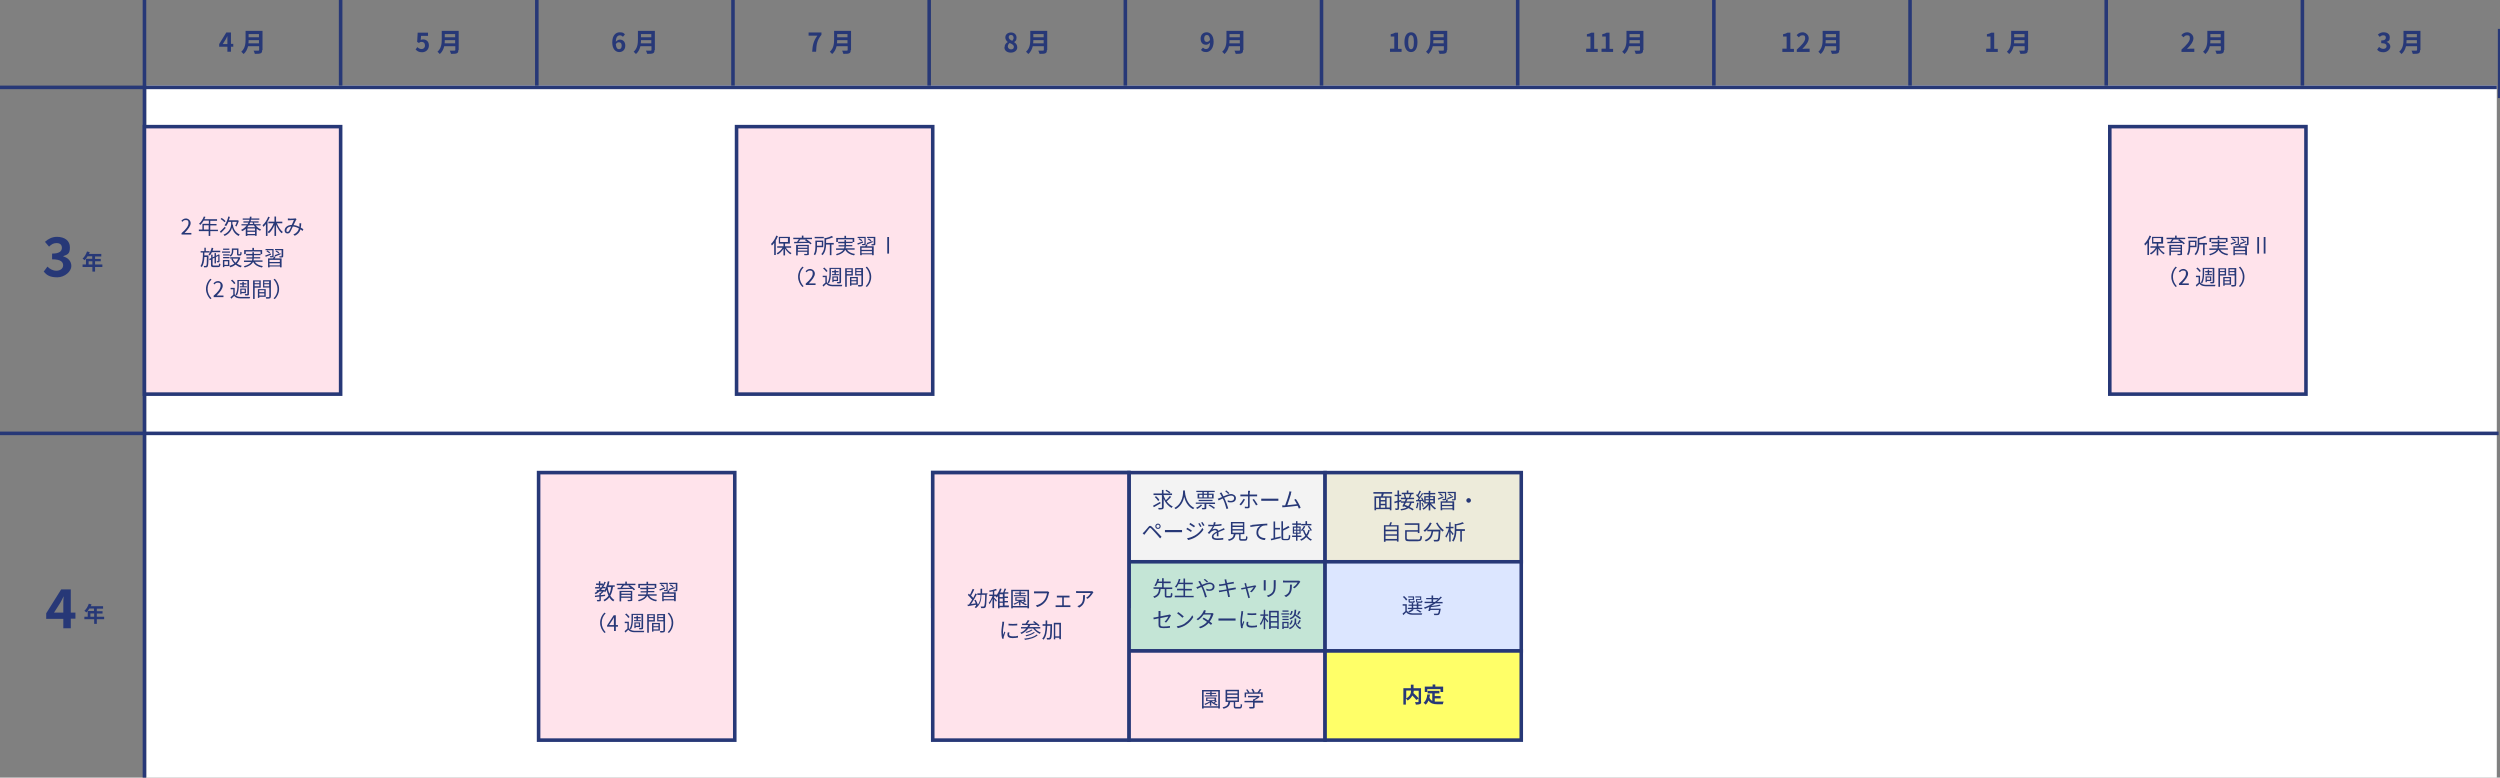 <svg data-name="レイヤー_1" xmlns="http://www.w3.org/2000/svg" viewBox="0 0 1401.8 436"><rect x="0" y="0" width="1401.8" height="436" fill="#808080" stroke="none"/><path fill="#fff" d="M82 48h1318v388H82z"/><path fill="#273877" d="M0 48h1400v2H0z"/><path fill="#273877" d="M80 0h2v436h-2zm110 0h2v48h-2zm1210.6 16.2h1.2V55h-1.2zM24.5 152.3l2.1-2.8c1.3 1.3 3 2.3 5 2.3s3.8-1.1 3.8-3-1.3-3.4-6.2-3.4v-3.2c4.1 0 5.5-1.4 5.5-3.2s-1.1-2.7-3-2.7-2.9.8-4.2 2l-2.3-2.7c1.9-1.7 4.1-2.8 6.7-2.8 4.3 0 7.3 2.1 7.3 5.9s-1.4 4-3.7 4.9v.2c2.5.7 4.5 2.5 4.5 5.4s-3.6 6.3-7.9 6.3-5.9-1.3-7.5-3.1zm32.9-2.6h-4.1v2.6h-1.5v-2.6h-5.5v-1.4h1.9v-3.2h3.5v-1.4h-2.6c-.5.9-1.1 1.6-1.6 2.2-.3-.2-.9-.7-1.2-.9 1.1-.9 2-2.5 2.5-4l1.5.4c-.1.3-.2.7-.4 1h6.9v1.4h-3.5v1.4h3.2v1.3h-3.2v1.8h4.1v1.4zm-5.6-1.4v-1.8h-2.1v1.8h2.1zM35.5 347h-9.6v-3.1l8.4-13.4h5.4v13h2.6v3.4h-2.6v5.4h-4.2v-5.4zm0-3.4v-4.4c0-1.3 0-3.4.2-4.7h-.1c-.5 1.2-1.2 2.3-1.8 3.5l-3.5 5.5h5.2zm22.9 3.6h-4.1v2.6h-1.5v-2.6h-5.5v-1.4h1.9v-3.2h3.5v-1.4h-2.6c-.5.9-1.1 1.6-1.6 2.2-.3-.2-.9-.7-1.2-.9 1.1-.9 2-2.5 2.5-4l1.5.4c-.1.3-.2.7-.4 1h6.9v1.4h-3.5v1.4h3.2v1.3h-3.2v1.8h4.1v1.4zm-5.6-1.4V344h-2.1v1.8h2.1zm74.7-319.6h-4.6v-1.5l4-6.5h2.6v6.4h1.3v1.6h-1.3V29h-2v-2.8zm0-1.6v-4.4l-.9 1.8-1.7 2.7h2.5zm19.5 3.5c0 1-.2 1.5-.9 1.8-.7.3-1.7.3-3.2.3-.1-.5-.5-1.3-.7-1.8h2.6c.4 0 .5-.1.5-.4v-2.1h-6.2c-.4 1.6-1.1 3.2-2.5 4.4-.3-.4-1-1-1.3-1.3 2.2-1.9 2.4-4.7 2.4-6.9v-4.8h9.5V28zm-1.8-3.8v-1.8h-5.8c0 .6 0 1.2-.1 1.8h5.9zm-5.8-5.2v1.8h5.8v-1.8h-5.8zm93.6 8.7l1-1.4c.6.6 1.4 1.1 2.4 1.1s1.9-.7 1.9-2-.7-2-1.8-2-1 .2-1.6.6l-1-.6.3-5.2h5.8v1.8h-3.9l-.2 2.3c.4-.2.8-.3 1.3-.3 1.8 0 3.3 1.1 3.3 3.4s-1.8 3.8-3.8 3.8-2.8-.7-3.6-1.5zm24 .3c0 1-.2 1.5-.9 1.8-.7.3-1.7.3-3.2.3-.1-.5-.5-1.3-.7-1.8h2.6c.4 0 .5-.1.5-.4v-2.1h-6.2c-.4 1.6-1.1 3.2-2.5 4.4-.3-.4-1-1-1.3-1.3 2.2-1.9 2.4-4.7 2.4-6.9v-4.8h9.5V28zm-1.8-3.8v-1.8h-5.8c0 .6 0 1.2-.1 1.8h5.9zm-5.8-5.2v1.8h5.8v-1.8h-5.8zm93.9 4.7c0-4 2-5.7 4.2-5.7s2.3.6 2.9 1.2l-1.1 1.3c-.4-.4-1-.8-1.7-.8-1.2 0-2.3.9-2.3 3.6.6-.7 1.5-1.2 2.2-1.2 1.8 0 3.1 1.1 3.1 3.4s-1.5 3.6-3.4 3.6-3.9-1.6-3.9-5.4zm2 1.1c.2 2 .9 2.7 1.8 2.7s1.5-.7 1.5-2-.6-1.9-1.5-1.9-1.3.3-1.8 1.1zm21.7 3.2c0 1-.2 1.5-.9 1.8-.7.3-1.7.3-3.2.3-.1-.5-.5-1.3-.7-1.8h2.6c.4 0 .5-.1.5-.4v-2.1h-6.2c-.4 1.6-1.1 3.2-2.5 4.4-.3-.4-1-1-1.3-1.3 2.2-1.9 2.4-4.7 2.4-6.9v-4.8h9.5V28zm-1.8-3.8v-1.8h-5.8c0 .6 0 1.2-.1 1.8h5.9zm-5.8-5.2v1.8h5.8v-1.8h-5.8zm98.8.9h-4.8v-1.8h7.2v1.3c-2.5 3.1-2.8 5.3-3 9.5h-2.2c.2-3.7.8-6.1 2.9-9zm18.8 8.1c0 1-.2 1.5-.9 1.8-.7.3-1.7.3-3.2.3-.1-.5-.5-1.3-.7-1.8h2.6c.4 0 .5-.1.5-.4v-2.1h-6.2c-.4 1.6-1.1 3.2-2.5 4.4-.3-.4-1-1-1.3-1.3 2.2-1.9 2.4-4.7 2.4-6.9v-4.8h9.5V28zm-1.8-3.8v-1.8h-5.8c0 .6 0 1.2-.1 1.8h5.9zm-5.8-5.2v1.8h5.8v-1.8h-5.8zm93.9 7.3c0-1.4.8-2.3 1.8-2.8-.8-.7-1.4-1.5-1.4-2.6 0-1.7 1.4-2.8 3.2-2.8s3.1 1.2 3.1 2.9-.7 2-1.4 2.5c1 .6 1.8 1.5 1.8 3s-1.4 2.9-3.6 2.9-3.6-1.2-3.6-2.9zm5.2-.1c0-1.1-1-1.6-2.4-2.2-.6.5-1 1.2-1 2s.8 1.6 1.8 1.6 1.6-.5 1.6-1.4zm-.2-5.2c0-.9-.5-1.5-1.4-1.5s-1.3.5-1.3 1.3.8 1.5 2 2c.5-.6.8-1.2.8-1.8zm18.7 7c0 1-.2 1.5-.9 1.8-.7.3-1.7.3-3.2.3-.1-.5-.5-1.3-.7-1.8h2.6c.4 0 .5-.1.5-.4v-2.1h-6.2c-.4 1.6-1.1 3.2-2.5 4.4-.3-.4-1-1-1.3-1.3 2.2-1.9 2.4-4.7 2.4-6.9v-4.8h9.5V28zm-1.8-3.8v-1.8h-5.8c0 .6 0 1.2-.1 1.8h5.9zm-5.8-5.2v1.8h5.8v-1.8h-5.8zm94 8.9l1.1-1.3c.4.4 1 .8 1.7.8 1.2 0 2.2-.9 2.3-3.6-.6.7-1.5 1.2-2.2 1.2-1.8 0-3.1-1.1-3.1-3.4s1.5-3.6 3.4-3.6 3.9 1.6 3.9 5.3-2 5.8-4.1 5.8-2.3-.6-3-1.2zm3.3-4.5c.6 0 1.3-.3 1.8-1.2-.2-2-.9-2.7-1.8-2.7s-1.5.7-1.5 2 .6 1.9 1.5 1.9zm20.3 4.6c0 1-.2 1.5-.9 1.8-.7.3-1.7.3-3.2.3-.1-.5-.5-1.3-.7-1.8h2.6c.4 0 .5-.1.5-.4v-2.1h-6.2c-.4 1.6-1.1 3.2-2.5 4.4-.3-.4-1-1-1.3-1.3 2.2-1.9 2.4-4.7 2.4-6.9v-4.8h9.5V28zm-1.8-3.8v-1.8h-5.8c0 .6 0 1.2-.1 1.8h5.9zm-5.8-5.2v1.8h5.8v-1.8h-5.8zm90.1 8.2h2.3v-6.8h-2v-1.3c1.1-.2 1.8-.5 2.5-.9h1.6v9.1h2v1.7h-6.5v-1.7zm8-3.7c0-3.7 1.5-5.5 3.7-5.5s3.6 1.8 3.6 5.5-1.4 5.6-3.6 5.6-3.7-1.9-3.7-5.6zm5.3 0c0-3-.7-3.9-1.6-3.9s-1.6.9-1.6 3.9.7 4 1.6 4 1.6-.9 1.6-4zm18.5 4.5c0 1-.2 1.5-.9 1.8-.7.3-1.7.3-3.2.3-.1-.5-.5-1.3-.7-1.8h2.6c.4 0 .5-.1.5-.4v-2.1h-6.2c-.4 1.6-1.1 3.2-2.5 4.4-.3-.4-1-1-1.3-1.3 2.2-1.9 2.4-4.7 2.4-6.9v-4.8h9.5V28zm-1.8-3.8v-1.8h-5.8c0 .6 0 1.2-.1 1.8h5.9zm-5.8-5.2v1.8h5.8v-1.8h-5.8zm85.8 8.2h2.3v-6.8h-2v-1.3c1.1-.2 1.8-.5 2.5-.9h1.6v9.1h2v1.7h-6.5v-1.7zm8.6 0h2.3v-6.8h-2v-1.3c1.1-.2 1.8-.5 2.5-.9h1.6v9.1h2v1.7H898v-1.7zm23.2.8c0 1-.2 1.5-.9 1.8-.7.3-1.7.3-3.2.3-.1-.5-.5-1.3-.7-1.8h2.6c.4 0 .5-.1.5-.4v-2.1h-6.2c-.4 1.6-1.1 3.2-2.5 4.4-.3-.4-1-1-1.3-1.3 2.2-1.9 2.4-4.7 2.4-6.9v-4.8h9.5V28zm-1.8-3.8v-1.8h-5.8c0 .6 0 1.2-.1 1.8h5.9zm-5.8-5.2v1.8h5.8v-1.8h-5.8zm85.8 8.2h2.3v-6.8h-2v-1.3c1.1-.2 1.8-.5 2.5-.9h1.6v9.1h2v1.7h-6.5v-1.7zm8 .5c2.9-2.6 4.7-4.6 4.7-6.3s-.6-1.7-1.6-1.7-1.4.5-2 1.1l-1.2-1.2c1-1.1 2-1.6 3.4-1.6s3.4 1.3 3.4 3.3-1.6 4-3.6 6c.5 0 1.3-.1 1.8-.1h2.3v1.8h-7.2v-1.2zm23.8.3c0 1-.2 1.5-.9 1.8-.7.3-1.7.3-3.2.3-.1-.5-.5-1.3-.7-1.8h2.6c.4 0 .5-.1.5-.4v-2.1h-6.2c-.4 1.6-1.1 3.2-2.5 4.4-.3-.4-1-1-1.3-1.3 2.2-1.9 2.4-4.7 2.4-6.9v-4.8h9.5V28zm-1.8-3.8v-1.8h-5.8c0 .6 0 1.2-.1 1.8h5.9zm-5.8-5.2v1.8h5.8v-1.8h-5.8zm90.1 8.2h2.3v-6.8h-2v-1.3c1.1-.2 1.8-.5 2.5-.9h1.6v9.1h2v1.7h-6.5v-1.7zm23.2.8c0 1-.2 1.5-.9 1.8-.7.3-1.7.3-3.2.3-.1-.5-.5-1.3-.7-1.8h2.6c.4 0 .5-.1.5-.4v-2.1h-6.2c-.4 1.6-1.1 3.2-2.5 4.4-.3-.4-1-1-1.3-1.3 2.2-1.9 2.4-4.7 2.4-6.9v-4.8h9.5V28zm-1.8-3.8v-1.8h-5.8c0 .6 0 1.2-.1 1.8h5.9zm-5.8-5.2v1.8h5.8v-1.8h-5.8zm93.8 8.7c2.9-2.6 4.7-4.6 4.7-6.3s-.6-1.7-1.6-1.7-1.4.5-2 1.1l-1.2-1.2c1-1.1 2-1.6 3.4-1.6s3.4 1.3 3.4 3.3-1.6 4-3.6 6c.5 0 1.3-.1 1.8-.1h2.3v1.8h-7.2v-1.2zm23.8.3c0 1-.2 1.5-.9 1.8-.7.3-1.7.3-3.2.3-.1-.5-.5-1.3-.7-1.8h2.6c.4 0 .5-.1.5-.4v-2.1h-6.2c-.4 1.6-1.1 3.2-2.5 4.4-.3-.4-1-1-1.3-1.3 2.2-1.9 2.4-4.7 2.4-6.9v-4.8h9.5V28zm-1.8-3.8v-1.8h-5.8c0 .6 0 1.2-.1 1.8h5.9zm-5.8-5.2v1.8h5.8v-1.8h-5.8zm93.6 8.6l1-1.4c.6.6 1.4 1.1 2.4 1.1s1.8-.5 1.8-1.5-.6-1.7-3-1.7v-1.5c2 0 2.6-.7 2.6-1.6s-.5-1.3-1.4-1.3-1.4.3-2 .9l-1.1-1.3c.9-.8 2-1.3 3.2-1.3 2.1 0 3.5 1 3.5 2.9s-.7 2-1.8 2.5c1.2.4 2.1 1.3 2.1 2.7s-1.7 3.1-3.8 3.1-2.9-.6-3.6-1.5zm24 .4c0 1-.2 1.5-.9 1.8-.7.3-1.7.3-3.2.3-.1-.5-.5-1.3-.7-1.8h2.6c.4 0 .5-.1.5-.4v-2.1h-6.2c-.4 1.6-1.1 3.2-2.5 4.4-.3-.4-1-1-1.3-1.3 2.2-1.9 2.4-4.7 2.4-6.9v-4.8h9.5V28zm-1.8-3.8v-1.8h-5.8c0 .6 0 1.2-.1 1.8h5.9zm-5.8-5.2v1.8h5.8v-1.8h-5.8z"/><path fill="#273877" d="M0 242h1401v2H0z"/><path fill="#f3f3f3" stroke="#273877" stroke-miterlimit="10" stroke-width="2" d="M633 265h110v50H633z"/><path fill="#c4e5d6" stroke="#273877" stroke-miterlimit="10" stroke-width="2" d="M633 315h110v50H633z"/><path fill="#ffe3eb" stroke="#273877" stroke-miterlimit="10" stroke-width="2" d="M633 365h110v50H633z"/><path fill="#edebda" stroke="#273877" stroke-miterlimit="10" stroke-width="2" d="M743 265h110v50H743z"/><path fill="#dce6ff" stroke="#273877" stroke-miterlimit="10" stroke-width="2" d="M743 315h110v50H743z"/><path fill="#ffff68" stroke="#273877" stroke-miterlimit="10" stroke-width="2" d="M743 365h110v50H743z"/><path fill="#dce6ff" stroke="#273877" stroke-miterlimit="10" stroke-width="2" d="M523 265h110v75H523z"/><path fill="#ffe3eb" stroke="#273877" stroke-miterlimit="10" stroke-width="2" d="M523 265h110v150H523z"/><path d="M650.8 282.2c-1.3.8-2.7 1.6-3.8 2.2l-.5-.8c1-.5 2.6-1.4 4-2.2l.3.8zm5.9-3.6c-.7.9-1.7 1.8-2.5 2.5.9 1.3 2.1 2.3 3.4 2.9-.2.2-.5.5-.6.8-2-1-3.5-2.8-4.5-5.1v4.7c0 .6-.2.9-.6 1.1-.4.1-1.1.2-2.2.2 0-.3-.2-.7-.3-.9h1.8c.2 0 .3 0 .3-.3v-6.9h-4.7v-.9h4.7v-2h.9v2h4.8v.9h-4.8c.3 1.1.8 2 1.3 2.9.8-.7 1.7-1.6 2.2-2.4l.8.5zm-7.3 2.3c-.3-.6-1.2-1.6-1.9-2.2l.7-.5c.7.6 1.6 1.5 1.9 2.2l-.7.5zm4.7-6.2c.7.4 1.7.9 2.2 1.3l-.6.6c-.5-.4-1.4-1-2.2-1.4l.5-.6zm10.3.3v.6c.1 1.6.8 7.1 5.3 9.2-.3.2-.5.5-.7.7-3.1-1.5-4.4-4.5-5-6.9-.5 2.4-1.8 5.3-4.8 6.9-.2-.2-.4-.5-.7-.7 4.9-2.5 4.9-8.2 4.9-9.8h1zm9.7 8.2c-.7.9-1.8 1.7-2.8 2.2-.1-.2-.5-.5-.7-.6 1-.5 2.1-1.2 2.7-1.9l.8.3zm7.2-1.3v.7h-4.9v2.1c0 .5 0 .7-.5.8-.3.1-.9.1-1.8.1 0-.3-.2-.6-.3-.8h1.4c.2 0 .2 0 .2-.2v-2.1h-4.9v-.7h10.7zm-7.1-6h-3.4v-.7h10.3v.7h-3.4v.9h2.8v2.7h-9v-2.7h2.7v-.9zm-2.1 5.1v-.7h7.8v.7h-7.8zm.3-2.1h1.8v-1.4h-1.8v1.4zm4.5-3H675v.9h1.9v-.9zm-1.9 3h1.9v-1.4H675v1.4zm2.7-1.4v1.4h1.9v-1.4h-1.9zm.7 5.4c1 .5 2.2 1.3 2.9 1.9l-.7.5c-.6-.5-1.9-1.4-2.9-1.9l.6-.5zm6.9-6c.2.4.5.9.7 1.4 1.5-.6 3.1-1.3 4.3-1.3s2.7.9 2.7 2.3-.9 2.4-2.8 2.4-1.3-.2-1.8-.3v-.9c.5.2 1.1.4 1.7.4 1.3 0 1.9-.7 1.9-1.6s-.6-1.4-1.7-1.4-2.5.6-3.9 1.2c.2.3.3.7.5 1 .7 1.5 1.4 3.7 1.8 5l-1 .3c-.4-1.4-.9-3.3-1.6-4.9-.2-.3-.3-.7-.5-1-.9.4-1.8.9-2.3 1.1l-.5-1c.3 0 .8-.2 1-.3.4-.2.9-.4 1.4-.6-.3-.5-.5-1-.7-1.3-.2-.2-.4-.6-.6-.9l1-.4c0 .2.3.6.4.8zm1.6-1.4l.7-.5c.4.3 1.3 1.1 1.8 1.5l-.7.5c-.5-.5-1.2-1.2-1.8-1.6zm8.9 7.9l-.8-.6c.8-.7 1.8-2.2 2.3-3.1l.8.4c-.5 1-1.6 2.6-2.3 3.3zm4.9-7.3v1.2h4.2v1h-4.2v5.8c0 .6-.3.9-1 .9H698v-.9c.4 0 1 .1 1.3.1s.5-.1.5-.5v-5.4h-4.3v-1h4.3v-2.1h1.1v.9zm4.5 6.8l-.9.5c-.5-.9-1.4-2.4-2-3.2l.8-.4c.6.8 1.6 2.3 2.1 3.1zm3.7-3.3h7.9v1.2h-9.6v-1.2h1.7zm15-2.7c-.3 1.1-1.5 4.8-2.1 6.4 1.8-.2 4.1-.4 5.4-.6-.5-.9-1-1.9-1.5-2.5l.9-.4c.9 1.2 2.2 3.6 2.7 4.9l-1 .5c-.2-.4-.4-1-.7-1.6-1.8.2-5.9.7-7.5.8-.3 0-.6 0-1 .1l-.2-1.1h1.7c.7-1.7 1.9-5.5 2.2-6.7.1-.6.2-.8.2-1.2l1.2.2c-.1.3-.3.6-.4 1.1zm-82.4 21.4c.6-.6 1.6-1.9 2.4-2.8.6-.8 1.2-.9 2-.1l2.5 2.5c.8.9 2 2.2 2.9 3.1l-.8.9c-.9-1-1.9-2.3-2.7-3.1-.7-.8-1.8-2-2.3-2.5-.5-.5-.7-.4-1.1 0-.6.7-1.6 2-2.1 2.7-.2.3-.5.7-.7.9l-.9-.9c.3-.3.5-.5.9-.8zm7.8-4.7c.8 0 1.5.7 1.5 1.5s-.6 1.5-1.5 1.5-1.5-.6-1.5-1.5.7-1.5 1.5-1.5zm0 2.4c.5 0 .9-.4.9-.9s-.4-.9-.9-.9-.9.4-.9.9.4.9.9.9zm5.6 1.2h7.9v1.2h-9.6v-1.2h1.7zm13.4.3l-.5.8c-.6-.4-1.9-1.3-2.6-1.6l.5-.8c.7.4 2.1 1.2 2.6 1.6zm1.4 2.9c2-1.1 3.6-2.7 4.5-4.4l.6 1c-1 1.6-2.7 3.2-4.6 4.3-1.2.7-2.9 1.3-4 1.5l-.6-1c1.3-.2 2.8-.7 4-1.4zm.4-5.5l-.6.8c-.6-.4-1.9-1.3-2.6-1.7l.5-.8c.7.4 2.1 1.3 2.6 1.7zm3.6.3l-.7.3c-.3-.6-.7-1.3-1.1-1.9l.7-.3c.3.4.8 1.3 1.1 1.9zm1.6-.6l-.7.3c-.3-.6-.7-1.3-1.1-1.9l.7-.3c.3.4.9 1.3 1.2 1.8zm5.9-.4c1.2 0 2.5-.2 3.7-.4v.9c-1.2.2-2.7.3-4 .3-.3.6-.7 1.3-1.1 1.9.5-.3 1.2-.4 1.7-.4.8 0 1.4.4 1.6 1.1.8-.4 1.5-.7 2.2-1l1-.5.4.9c-.3 0-.7.3-1.1.4-.7.3-1.5.6-2.4 1v2.3h-.9v-1.9c-1.1.6-1.9 1.2-1.9 2s.9 1.1 2.2 1.1 2.2-.1 3.3-.3v1c-.9.1-2.3.2-3.3.2-1.7 0-3.1-.4-3.1-1.8s1.4-2.3 2.8-3c-.1-.5-.6-.7-1.1-.7s-1.5.4-2.1.9c-.3.3-.7.8-1.1 1.2l-.8-.6c1.5-1.5 2.3-2.7 2.8-3.7h-2.5v-.9c.6 0 1.5.1 2 .1h.8c.2-.5.3-1.1.3-1.5h1c0 .4-.2.9-.3 1.5zm16.9 8.1c.5 0 .6-.2.6-1.7.2.2.6.3.8.4-.1 1.7-.4 2.2-1.4 2.2h-1.9c-1.1 0-1.4-.3-1.4-1.2v-2.4h-2c-.3 1.9-1.1 3.1-3.8 3.7 0-.2-.3-.6-.5-.8 2.5-.5 3.1-1.4 3.3-3h-1.6v-6.8h7.5v6.8h-2.1v2.4c0 .3 0 .4.6.4h1.8zm-7-7.6h5.8v-1.2h-5.8v1.2zm0 2h5.8v-1.2h-5.8v1.2zm0 2h5.8v-1.2h-5.8v1.2zm11-4.4c.8 0 3-.3 5.3-.5 1.3-.1 2.4-.2 3.2-.2v1c-.7 0-1.7 0-2.4.2-1.7.6-2.7 2.4-2.7 3.8 0 2.4 2.2 3.1 4.1 3.2l-.3 1c-2.2 0-4.8-1.3-4.8-3.9s1.1-3.4 2.2-4.1c-1.3.1-4.3.4-5.6.7v-1h1zm12.9 7.2c1-.2 2.1-.5 3.1-.7v.9c-1.8.5-3.8.9-5.3 1.3l-.3-.9c.5 0 1-.2 1.6-.3v-9.4h.9v3.6h2.7v.9H715v4.7zm7 .6c.6 0 .6-.4.7-2.2.2.2.6.3.8.4-.1 2-.4 2.6-1.5 2.6h-2c-1.2 0-1.5-.3-1.5-1.6v-9h.9v4.3c1.1-.5 2.2-1.2 3-1.7l.7.8c-1 .6-2.3 1.3-3.6 1.8v3.9c0 .7 0 .8.7.8h1.9zm5.5-1v2.1h-.8v-2.1h-2.2v-.8h2.2v-1h-1.8v-4.1h1.8v-.9h-2.1v-.8h2.1v-1.3h.8v1.3h2v.8h-2v.9h1.8v4.1h-1.8v1h2.2v.8h-2.2zm-1.9-4.1h1.2v-1.1h-1.2v1.1zm0 1.7h1.2v-1.1h-1.2v1.1zm3-2.8h-1.2v1.1h1.2v-1.1zm0 1.7h-1.2v1.1h1.2v-1.1zm5.8-.2c-.3 1.2-.7 2.3-1.4 3.1.7.9 1.6 1.6 2.6 2-.2.2-.5.5-.6.7-1-.5-1.8-1.2-2.5-2-.8.8-1.7 1.5-2.9 2-.1-.2-.4-.5-.6-.7 1.2-.5 2.2-1.2 2.9-2.1-.6-.9-1-1.9-1.4-3.1l.8-.2c.3.9.6 1.8 1.2 2.6.5-.8.9-1.6 1.1-2.6l.8.2zm-2.5-2.3c-.4 1-1.1 2-1.8 2.7-.2-.1-.5-.4-.7-.5.7-.6 1.3-1.5 1.7-2.4l.8.2zm3.5-.5h-5.8v-.8h2.4v-1.6h.9v1.6h2.4v.8zm-1.4.3c.6.8 1.3 1.8 1.6 2.4l-.7.4c-.3-.7-1-1.7-1.6-2.5l.7-.4zm-78 39.3c.4 0 .5-.3.6-1.8.2.2.6.3.8.4 0 1.8-.4 2.3-1.3 2.3h-1.7c-1.1 0-1.3-.3-1.3-1.3v-3.5h-2.3c-.2 2.3-.9 4.1-3.6 5 0-.2-.4-.6-.6-.8 2.5-.8 3.1-2.3 3.3-4.3h-3.1v-.9h4.8v-2.4h-2.5c-.3.7-.6 1.3-1 1.8l-.8-.4c.8-1 1.4-2.6 1.7-3.8l.9.2c-.1.5-.3.9-.4 1.4h2.1v-1.9h.9v1.9h3.9v.9h-3.9v2.4h4.8v.9H654v3.5c0 .4 0 .4.5.4h1.5zm13.3-.2v.9h-10.6v-.9h4.9v-3H660v-.9h3.6v-2.6h-2.8c-.4.8-.8 1.4-1.2 2-.2-.1-.6-.4-.8-.5 1-1.1 1.8-2.7 2.2-4.4l.9.2c-.2.7-.4 1.3-.7 1.9h2.4v-2.3h.9v2.3h4.3v.9h-4.3v2.6h3.8v.9h-3.8v3h4.9zm4-7.5c.2.4.5.9.7 1.4 1.5-.6 3.1-1.3 4.3-1.3s2.7.9 2.7 2.3-.9 2.4-2.8 2.4-1.3-.2-1.8-.3v-.9c.5.2 1.1.4 1.7.4 1.3 0 1.9-.7 1.9-1.6s-.6-1.4-1.7-1.4-2.5.6-3.9 1.2c.2.3.3.7.5 1 .7 1.5 1.4 3.7 1.8 5l-1 .3c-.4-1.4-.9-3.3-1.6-4.9-.2-.3-.3-.7-.5-1-.9.4-1.8.9-2.3 1.1l-.5-1c.3 0 .8-.2 1-.3.4-.2.9-.4 1.4-.6-.3-.5-.5-1-.7-1.3-.2-.2-.4-.6-.6-.9l1-.4c0 .2.3.6.4.8zm1.6-1.4l.7-.5c.4.3 1.3 1.1 1.8 1.5l-.7.5c-.5-.5-1.2-1.2-1.8-1.6zm11.6-.1l1.1-.2c0 .2 0 .6.1.8 0 .1.1.6.3 1.3 1.2-.2 2.3-.4 2.8-.5.3 0 .6-.1.9-.2l.2 1c-.2 0-.6 0-.9.1-.6 0-1.6.3-2.8.4.2.7.3 1.6.5 2.4l3-.5c.5 0 .8-.2 1.1-.2l.2 1c-.3 0-.6 0-1.1.2-.7.1-1.8.3-3 .5.2 1.2.4 2.1.5 2.4 0 .3.2.8.3 1.1l-1.1.2c0-.4 0-.8-.2-1.1 0-.3-.2-1.2-.5-2.4-1.4.2-2.6.4-3.2.6-.5 0-.8.1-1.1.2l-.2-1c.3 0 .7 0 1.1-.1.6 0 1.9-.3 3.3-.5-.2-.8-.3-1.7-.5-2.4-1.1.2-2.2.3-2.6.4-.3 0-.6.1-1 .2l-.2-1.1h1c.5 0 1.5-.2 2.6-.4-.1-.6-.2-1.1-.3-1.3 0-.3-.1-.6-.2-.8zm12.3 2.7c0 .3.2.8.4 1.4 1.7-.3 3.7-.7 4.1-.8.1 0 .3 0 .5-.1l.6.4c-.5 1-1.7 2.7-2.6 3.5l-.9-.4c.8-.6 1.7-1.8 2.1-2.5-.3 0-2 .4-3.6.7.5 1.7 1.1 3.8 1.2 4.4 0 .2.2.6.3.8l-1 .3c0-.3 0-.6-.2-.9-.2-.5-.7-2.7-1.2-4.4-1.1.2-2.1.4-2.4.5l-.2-.9c.3 0 .6 0 1-.1.2 0 .7-.1 1.5-.3-.2-.6-.3-1.2-.4-1.4 0-.3-.2-.5-.3-.7l1-.3c0 .2 0 .5.2.8zm10.9-1.5v4.9h-1.1v-5.8h1.1v.9zm5.6 0v1.9c0 2.9-.4 3.8-1.3 4.9-.8.9-2 1.5-2.9 1.8l-.8-.8c1.1-.3 2.1-.8 2.9-1.6.9-1 1-2 1-4.2v-2.9h1.1v1zm13.5.4c-.5.8-1.6 2.4-3 3.3l-.8-.6c1.1-.6 2.2-1.9 2.6-2.7h-8.2v-1.1c.4 0 .9.1 1.4.1h7.7l.6.6c0 .1-.2.3-.3.4zm-7.8 8.1l-.9-.7c.3-.1.7-.3 1.1-.5 1.9-1.1 2.1-2.8 2.1-4.8v-.9h1.1c0 3.2-.3 5.4-3.3 7zm-71.3 12c-1.2.3-2.3.5-2.8.6l-.2-1c.5 0 1.7-.3 2.9-.5v-3.2h1.1v3c2-.4 4.1-.8 4.6-.9.3 0 .5-.1.6-.2l.7.6c0 .1-.2.3-.3.5-.6 1-1.5 2.5-2.5 3.5l-.8-.5c.9-.8 1.8-2.1 2.1-2.9-.2 0-2.4.5-4.5.9v3.6c0 .8.3 1.1 1.7 1.1s2.5-.1 3.7-.3v1c-1.1.2-2.3.2-3.8.2-2.2 0-2.6-.6-2.6-1.8v-3.6zm14.8 2.7c1.8-1.2 3.3-2.9 4-4.4l.6 1c-.8 1.5-2.2 3.1-4 4.3-1.2.8-2.7 1.5-4.7 1.9l-.6-1c2.1-.3 3.7-1 4.8-1.8zm-.7-3.8l-.8.8c-.6-.6-2.1-1.9-3-2.5l.7-.7c.9.6 2.4 1.8 3.1 2.5zm12.1-2.2c0 .1-.2.3-.3.4h3.3c.3 0 .6 0 .8-.1l.8.5c-.1.2-.2.5-.3.6-.3 1.1-1 2.5-1.9 3.7.5.4 1 .7 1.4 1.1l-.7.8c-.4-.3-.8-.7-1.3-1.1-1.1 1.2-2.5 2.3-4.6 3l-.9-.7c2-.6 3.6-1.7 4.6-2.9-.9-.6-1.8-1.2-2.5-1.7l.6-.7c.8.5 1.7 1 2.5 1.6.8-1 1.4-2.3 1.6-3.3h-4.1c-.8 1.1-1.8 2.3-3.2 3.2l-.8-.6c2.1-1.3 3.3-3.1 3.8-4.2.1-.2.3-.6.4-.9l1.1.3c-.2.3-.4.7-.5.9zm9 3.4h7.9v1.2h-9.6v-1.2h1.7zm12.1-3.1c-.2 1.1-.6 3.2-.6 4.6s0 1.1.1 1.7c.2-.5.5-1.3.7-1.8l.5.4-.9 2.7v.9h-.9c-.2-.8-.4-2.2-.4-3.8s.4-3.8.5-4.8v-.9h1.1c0 .3-.2.7-.2.9zm2.8 6.1c0 .6.4 1.1 2 1.1s2 0 3-.3v1c-.7.1-1.7.3-3 .3-2 0-2.9-.7-2.9-1.8s0-.8.2-1.4h.9c-.1.5-.2.9-.2 1.2zm4.6-6v1c-1.3.1-3.6.1-4.9 0v-1c1.3.2 3.7.2 4.9 0zm5 2.5c.4.4 1.5 1.7 1.8 2l-.6.7c-.2-.4-.8-1.2-1.2-1.7v5.5h-.8v-5.7c-.5 1.4-1.1 2.7-1.7 3.5 0-.3-.3-.6-.5-.8.8-1 1.7-2.9 2.1-4.5h-1.8v-.8h1.9v-2.6h.8v2.6h1.7v.8h-1.7v1.1zm7.6-3.7v10.1h-.9v-.7h-3.6v.7h-.9v-10.2h5.4zm-4.5.8v2h3.6v-2h-3.6zm0 4.9h3.6v-2.1h-3.6v2.1zm3.7 2.9v-2.1h-3.6v2.1h3.6zm6.7-6.6h-4.4v-.7h4.4v.7zm-.4 7.5h-2.7v.6h-.8v-4h3.5v3.5zm0-5.9H719v-.7h3.5v.7zm-3.4.8h3.5v.7h-3.5v-.7zm3.4-4h-3.4v-.7h3.4v.7zm-2.7 6.4v2h2v-2h-2zm6.9-.9c0 .7.4 2.6 2.9 3.5-.2.2-.4.6-.5.8-1.8-.7-2.6-2.3-2.8-3-.2.7-1 2.2-3.1 3-.1-.2-.3-.5-.5-.7 2.8-1 3.2-2.9 3.2-3.6v-1.7h.9v1.7zm-3.8 1.4c.6-.4.9-1.2 1.1-2.1l.8.2c-.2.9-.6 1.8-1.2 2.3l-.7-.4zm6-2.7c-.6-.5-1.7-1.3-2.7-2-.5.9-1.3 1.6-2.7 2.1 0-.2-.3-.5-.5-.7 2.5-.8 2.8-2.2 2.9-4.7h.9c0 1-.1 1.9-.3 2.6 1.1.6 2.4 1.5 3 2.1l-.6.7zm-4.1-4.4c-.1.8-.4 1.7-1 2.1l-.7-.3c.5-.4.8-1.2.9-2h.7zm4.4.1c-.4.7-.8 1.4-1.2 1.9l-.7-.3c.3-.5.8-1.3 1-1.9l.8.3zm-1.8 6.9c.4-.6.9-1.5 1.1-2.1l.9.3c-.4.7-.9 1.5-1.3 2.1l-.7-.3zM684 386.9v10.4h-.9v-.5h-8.2v.5h-.9v-10.4h10zm-.9 9.1v-8.3h-8.2v8.3h8.2zm-.7-2.8c-.4.4-1 .7-1.5 1 .6.3 1.2.6 1.9.8-.2.1-.4.4-.5.6-1.1-.3-2.3-1-3.1-1.9v2h-.8v-1.8c-.8.6-1.8 1-2.6 1.4 0-.2-.4-.5-.5-.6 1.1-.4 2.3-.9 3.2-1.6h-2.2v-2h5.6v1.8l.6.3zm.1-2.7h-7v-.6h3.1v-.8h-2.4v-.6h2.4v-.7h.8v.7h2.5v.6h-2.5v.8h3.1v.6zm-5.5 2.1h4v-.9h-4v.9zm2.5.5c.3.3.6.6.9.8.4-.3.8-.6 1.1-.8h-2.1zm15.6 3.3c.5 0 .6-.2.6-1.7.2.2.6.3.8.4-.1 1.7-.4 2.2-1.4 2.2h-1.9c-1.1 0-1.4-.3-1.4-1.2v-2.4h-2c-.3 1.9-1.1 3.1-3.8 3.7 0-.2-.3-.6-.5-.8 2.5-.5 3.1-1.4 3.3-3h-1.6v-6.8h7.5v6.8h-2.1v2.4c0 .3 0 .4.6.4h1.8zm-7-7.6h5.8v-1.2h-5.8v1.2zm0 2h5.8v-1.2h-5.8v1.2zm0 2h5.8v-1.2h-5.8v1.2zm20.2 1.2h-4.8v2.3c0 .5-.1.8-.6.9-.4.1-1.1.1-2.2.1 0-.3-.2-.6-.4-.9h2c.3 0 .3 0 .3-.3v-2.3h-4.8v-.8h4.8v-.9h.5c.6-.3 1.2-.7 1.7-1.1h-5v-.8h6l.6.4c-.7.8-1.9 1.5-2.9 2v.3h4.8v.8zm-9.5-3h-.9v-2.7h1.8c-.2-.4-.6-1.1-1-1.5l.7-.3c.4.5.9 1.2 1.2 1.6l-.4.2h2.4c-.1-.5-.5-1.2-.9-1.8l.8-.3c.4.6.8 1.3 1 1.8l-.5.2h2.1c.5-.6 1-1.3 1.3-1.9l.9.3c-.4.5-.8 1.1-1.2 1.6h1.9v2.7h-.9V389h-8.4v1.9zm77.1-114.2c-.1.5-.3 1-.5 1.5h4.8v7.8h-.9v-.6h-7.7v.6h-.9v-7.8h3.7c.1-.5.3-1 .3-1.5h-4.6v-.9h10.5v.9h-4.9zm-4.3 7.9h1.7v-5.5h-1.7v5.5zm5.1-5.6h-2.5v1.3h2.5v-1.3zm0 2.1h-2.5v1.3h2.5v-1.3zm-2.5 3.5h2.5v-1.4h-2.5v1.4zm5.1-5.6h-1.8v5.5h1.8v-5.5zm9.9.9l-.6 1.2h4.3v.8h-1.4c-.2.9-.6 1.7-1.1 2.3.9.4 1.7.8 2.3 1.2l-.6.7c-.6-.4-1.4-.9-2.4-1.3-.9.7-2.3 1.1-4.1 1.3 0-.3-.2-.6-.4-.7 1.6-.2 2.7-.5 3.6-1l-1.5-.6-.2.3-.8-.3c.3-.5.6-1.2 1-2h-1.8v-.7l-1 .3v3.4c0 .5-.1.8-.4.9-.3.1-.8.2-1.6.2 0-.2-.1-.6-.3-.9h1.2c.2 0 .2 0 .2-.2v-3.2l-1.6.5-.2-.9c.5-.1 1.1-.3 1.8-.5v-2.6H782v-.8h1.6V275h.9v2.4h1.2v.8h-1.2v2.4l1.2-.3v.8h2c.2-.4.4-.8.5-1.2h-2.7v-.8h2.1c0-.5-.3-1.3-.5-1.9h.6c0-.1-1.7-.1-1.7-.1v-.8h2.8V275h.9v1.3h2.9v.8h-1.5.4c-.2.7-.5 1.5-.8 2h2.2v.8h-3.8zm-.9 1.9c-.2.4-.4.9-.6 1.2.6.2 1.3.4 1.9.7.5-.5.8-1.1 1-1.9h-2.3zm-.4-4.7c.3.6.5 1.5.5 1.9h-.3 2.2-.3c.2-.6.5-1.4.7-2H788zm7.5 4.9c-.2 1.1-.4 2.3-.8 3-.1-.1-.5-.3-.7-.3.4-.7.6-1.8.7-2.9h.8zm1.3-1v5h-.8v-5H794v-.7h.8c.2-.3.5-.7.7-1-.3-.5-.9-1.2-1.5-1.7l.5-.6c.1.1.2.2.4.3.4-.7.8-1.6 1.1-2.3l.8.3c-.4.8-.9 1.8-1.4 2.5.3.3.5.5.6.8.5-.7.9-1.5 1.3-2.2l.7.3c-.7 1.1-1.6 2.4-2.4 3.5h1.7c-.2-.4-.3-.8-.5-1.1l.6-.3c.5.8 1 1.8 1.2 2.5l-.7.3c0-.2-.1-.5-.3-.8h-.9zm1 3.1c0-.6-.3-1.5-.6-2.1l.6-.2c.3.7.6 1.5.6 2.1l-.7.2zm4.7-1.9c.7 1 1.8 2.1 2.8 2.7-.2.2-.5.5-.6.7-.9-.6-1.9-1.6-2.6-2.7v3.2h-.9v-3.1c-.8 1.1-1.8 2.1-2.9 2.7-.1-.2-.4-.5-.6-.7 1.2-.6 2.4-1.6 3.1-2.8h-2.1v-4.1h2.5v-1h-2.9v-.8h2.9v-1.2h.9v1.2h2.8v.8H802v1h2.6v4.1h-2.2zm-3-2.4h1.7v-1h-1.7v1zm0 1.7h1.7v-1.1h-1.7v1.1zm4.3-2.8h-1.8v1h1.8v-1zm0 1.7h-1.8v1.1h1.8v-1.1zm5.8-1.5c-1.1.5-2.1.9-3 1.2l-.3-.7c.8-.3 2-.7 3.2-1.2v.7zm.6-2.5h-3.7v-.7h4.5v3.9c0 .4 0 .6-.4.7-.3.1-.8.1-1.5.1 0-.2-.1-.5-.2-.7h1.2c.1 0 .2 0 .2-.2v-3.2zm-2.7.1c.6.3 1.2.8 1.6 1.1l-.5.6c-.3-.4-1-.9-1.6-1.2l.5-.5zm4.6 3.6c-.2.3-.3.7-.5.9h3.9v5h-.9v-.5h-5.8v.5h-.9v-5h2.8c.2-.4.4-.8.5-1.1l.9.2zm2.4 1.7h-5.8v1.2h5.8v-1.2zm0 3.1v-1.2h-5.8v1.2h5.8zm-3-5.7c.9-.3 2.1-.7 3.4-1.2v.7c-1 .4-2.1.9-3 1.2l-.3-.7zm4.9.4c0 .4 0 .6-.4.8-.3.1-.8.1-1.6.1 0-.2-.1-.5-.3-.7h1.2c.1 0 .2 0 .2-.2v-3.2h-3.7v-.7h4.6v3.9zm-2.7-1.4c-.3-.4-1-.9-1.6-1.1l.5-.5c.6.3 1.3.7 1.6 1.1l-.5.6zm11.2 2.3c0 .7-.6 1.3-1.3 1.3s-1.3-.6-1.3-1.3.6-1.3 1.3-1.3 1.3.6 1.3 1.3zm-40.6 13.8v9.3h-.9v-.6h-6.4v.7h-.9v-9.3h3c.2-.5.4-1.2.5-1.6h1c-.2.6-.4 1.2-.6 1.6h4.3zm-7.3.8v1.8h6.4v-1.8h-6.4zm0 2.7v1.7h6.4v-1.7h-6.4zm6.4 4.3v-1.8h-6.4v1.8h6.4zm11.6.4c1.3 0 1.5-.3 1.6-2.2.3.2.6.3.9.4-.2 2.1-.6 2.7-2.5 2.7h-4.5c-1.9 0-2.5-.3-2.5-1.7v-4.5h7.1v-3h-7.3v-.9h8.2v5.5h-.9v-.8h-6.2v3.6c0 .6.3.8 1.6.8h4.6zm7.9-9.3c-.9 2-2.3 3.8-3.8 4.9-.2-.2-.5-.5-.8-.7 1.5-1 2.8-2.7 3.6-4.5l.9.3zm4.9 4v.4c-.2 3.7-.3 5.1-.8 5.5-.3.3-.5.4-.9.4h-1.9c0-.3-.1-.6-.3-.9h1.8c.3 0 .4 0 .5-.2.3-.3.5-1.5.6-4.5h-3.1c-.3 2.4-1.1 4.5-4.1 5.6-.1-.2-.4-.6-.6-.8 2.8-.9 3.5-2.8 3.8-4.9h-2.4v-.9h7.4zM806 293c.8 1.6 2.3 3.4 3.6 4.3-.2.2-.6.5-.7.8-1.3-1.1-2.8-3-3.7-4.8l.8-.3zm8.5 7c-.2-.4-.7-1.1-1.1-1.7v5.4h-.8V298c-.5 1.4-1.1 2.7-1.7 3.5 0-.2-.3-.6-.5-.8.8-1 1.6-2.9 2-4.5h-1.7v-.8h1.9v-2.6h.8v2.6h1.6v.8h-1.6v1.1c.4.4 1.4 1.7 1.7 2.1l-.6.7zm7-2.3h-1.8v6h-.9v-6h-2.2c0 1.8-.3 4.2-1.7 6-.1-.2-.5-.5-.7-.6 1.3-1.8 1.5-4.2 1.5-6v-3.4l.8.2c1.4-.3 2.8-.7 3.6-1.1l.8.7c-1.2.5-2.8.9-4.3 1.1v2.1h4.8v.9zm-268.2 35.5c-.2 5.1-.3 6.8-.7 7.3-.2.3-.5.4-.9.5h-1.6c0-.2 0-.6-.3-.9h1.5c.2 0 .3 0 .5-.2.3-.4.5-2 .6-6.4h-2.1c0 2.6-.4 5.4-3.1 7.5-.2-.2-.5-.4-.7-.6.3-.2.6-.5.8-.7 0-.1 0-.3-.1-.6-1.6.3-3.3.6-4.5.8l-.2-.9h.8c.6-.9 1.2-1.8 1.8-2.8-.6-.8-1.6-1.8-2.4-2.6l.5-.7c.2.2.4.4.7.6.5-1 1.1-2.3 1.5-3.3l.9.3c-.5 1.2-1.2 2.5-1.8 3.5.5.4.9.9 1.2 1.3.5-.9.9-1.7 1.2-2.5l.9.3c-.9 1.8-2.2 4-3.3 5.6.8-.1 1.7-.3 2.6-.4-.2-.6-.5-1.2-.8-1.7l.8-.3c.5.9.9 1.9 1.2 2.7 1.3-1.7 1.5-3.6 1.5-5.4H548v-.9h1.8v-2.6h.9v2.6h3v.5zm12.2 7.3h-5v.6h-.9v-6.9c-.2.3-.4.6-.7.9-.1-.2-.4-.5-.6-.7s-.9 0-.9 0v.7c.4.3 1.4 1.4 1.6 1.6l-.5.7c-.2-.3-.7-1-1.1-1.5v5.1h-.9v-5.3c-.5 1.2-1.1 2.4-1.7 3.1 0-.3-.3-.6-.4-.8.8-.8 1.6-2.4 2.1-3.8h-1.8v-.8h2v-1.8l-1.8.3c0-.2-.2-.5-.3-.7 1.3-.2 2.9-.6 3.8-1l.6.7c-.4.2-1 .3-1.5.5v2h1.4v.2c.7-1 1.4-2.3 1.8-3.6l.9.2c-.2.7-.5 1.4-.8 2h1.7c.3-.7.6-1.5.8-2.2l.9.2c-.3.6-.6 1.3-.9 1.9h2.1v.8h-2.1v1.6h1.9v.8h-1.9v1.7h1.9v.8h-1.9v1.7h2.4v.8zm-3.2-7.3h-1.8v1.6h1.8v-1.6zm0 2.4h-1.8v1.7h1.8v-1.7zm-1.8 4.1h1.8V338h-1.8v1.7zm16.5-9v10.4h-.9v-.5h-8.2v.5h-.9v-10.4h10zm-.9 9.1v-8.3h-8.2v8.3h8.2zm-.7-2.8c-.4.4-1 .7-1.5 1 .6.3 1.2.6 1.9.8-.2.1-.4.4-.5.6-1.1-.3-2.3-1-3.1-1.9v2h-.8v-1.8c-.8.6-1.8 1-2.6 1.4 0-.2-.4-.5-.5-.6 1.1-.4 2.3-.9 3.2-1.6h-2.2v-2h5.6v1.8l.6.3zm.1-2.7h-7v-.6h3.1v-.8h-2.4v-.6h2.4v-.7h.8v.7h2.5v.6h-2.5v.8h3.1v.6zm-5.5 2h4v-.9h-4v.9zm2.5.6c.3.3.6.6.9.8.4-.3.8-.6 1.1-.8h-2.1zm15.6-4.1c-.3 1.3-.8 3.2-1.8 4.4-1.1 1.4-2.5 2.5-4.7 3.2l-.8-.9c2.3-.6 3.7-1.6 4.7-2.9.9-1.1 1.4-2.8 1.6-3.9h-7.3v-1.1h7.8l.7.5c0 .2-.1.4-.2.6zm5.2 1.2h6.4v1h-3.2v4.4h3.7v1h-8.3v-1h3.7V335h-3v-1h.8zm19.5-1.5c-.5.8-1.6 2.4-3 3.3l-.8-.6c1.1-.6 2.2-1.9 2.6-2.7h-8.2v-1.1c.4 0 .9.1 1.4.1h7.7l.6.6c0 .1-.2.3-.3.4zm-7.8 8.1l-.9-.7c.3-.1.7-.3 1.1-.5 1.9-1.1 2.1-2.8 2.1-4.8v-.9h1.1c0 3.2-.3 5.4-3.3 7zm-42 9c-.2 1.1-.6 3.2-.6 4.6s0 1.1.1 1.7c.2-.5.5-1.3.7-1.8l.5.4-.9 2.7v.9h-.9c-.2-.8-.4-2.2-.4-3.8s.4-3.8.5-4.8v-.9h1.1c0 .3-.2.7-.2.9zm2.8 6.1c0 .6.4 1.1 2 1.1s2 0 3-.3v1c-.7.1-1.7.3-3 .3-2 0-2.9-.7-2.9-1.8s0-.8.2-1.4h.9c-.1.5-.2.9-.2 1.2zm4.6-6v1c-1.3.1-3.6.1-4.9 0v-1c1.3.2 3.7.2 4.9 0zm9.9 2.7c.8 1 2.1 1.8 3.3 2.3-.2.2-.5.5-.6.7-1.4-.6-2.8-1.8-3.7-3h-2.7c-1 1.3-2.3 2.3-3.8 3.1-.1-.2-.5-.5-.7-.7 1.3-.5 2.5-1.3 3.3-2.4h-2.9v-.8h3.5c.2-.3.4-.7.6-1.1h-3.5v-.8h1.9c.5-.6 1-1.4 1.3-2l1 .3c-.4.6-.8 1.2-1.3 1.8 1.4 0 3 0 4.5-.1-.4-.3-.9-.7-1.3-1l.7-.4c1.1.7 2.4 1.7 3 2.4l-.7.5c-.2-.3-.5-.5-.8-.8-1.2 0-2.5 0-3.7.1-.2.4-.3.8-.6 1.1h6.2v.8h-3zm1.6 3.7c-1.5 1.5-4.2 2.3-7.2 2.7 0-.2-.3-.5-.4-.7 2.9-.3 5.6-1 6.9-2.3l.8.4zm-1.6-1.4c-1.2.9-3.1 1.7-4.8 2.1-.1-.2-.3-.5-.5-.6 1.7-.3 3.6-1 4.6-1.8l.7.3zm-1.3-1.4c-.9.7-2.3 1.3-3.5 1.6-.1-.2-.3-.4-.5-.5 1.2-.3 2.6-.8 3.3-1.4l.7.3zm10.9-2.8c0 5.3-.2 7-.6 7.6-.2.3-.4.4-.8.5h-1.4c0-.3-.1-.6-.3-.9h1.3c.2 0 .3 0 .4-.2.3-.3.4-2 .5-6.6h-1.8c-.1 3.2-.5 6.1-2.1 7.8-.1-.2-.5-.5-.7-.6 1.5-1.6 1.8-4.2 1.9-7.2h-1.7v-.9h1.7v-2.1h.9v2.1h2.7v.5zm5-1.3v9.2h-.9v-.8h-2.3v.9h-.8v-9.3h4.1zm-.9 7.6v-6.7h-2.3v6.7h2.3z" fill="#273877"/><path fill="#ffe3eb" stroke="#273877" stroke-miterlimit="10" stroke-width="2" d="M81 71h110v150H81z"/><path d="M101.7 130.8c2.8-2.4 4-4.2 4-5.7s-.5-1.7-1.6-1.7-1.3.4-1.8 1l-.6-.6c.7-.8 1.5-1.3 2.6-1.3s2.6 1 2.6 2.6-1.4 3.5-3.4 5.5h3.8v.9h-5.5v-.6zm20.5-1.2h-4.3v2.7h-.9v-2.7h-5.5v-.9h2v-3.2h3.6v-1.8h-2.9c-.5.9-1.2 1.7-1.8 2.4-.2-.1-.5-.4-.8-.6 1.1-1 2.1-2.5 2.7-4.1l.9.2c-.2.4-.4.9-.6 1.3h7.1v.9h-3.8v1.8h3.5v.8h-3.5v2.4h4.3v.9zm-5.2-.9v-2.4h-2.7v2.4h2.7zm9.6-.9c-.9 1-1.9 2-2.7 2.8l-.6-.7c.7-.6 1.8-1.8 2.8-2.8l.5.8zm-.7-3.2c-.4-.5-1.4-1.3-2.2-1.8l.6-.6c.8.5 1.7 1.2 2.2 1.8l-.7.7zm4.7 1.3c0 1 .6 4.2 3.8 5.6-.2.2-.4.6-.6.8-2.5-1.2-3.5-3.6-3.7-4.7-.2 1.1-1.3 3.5-4.2 4.7-.1-.2-.4-.6-.6-.7 3.6-1.4 4.3-4.6 4.3-5.7v-1.5h-1.5c-.4.9-.8 1.8-1.3 2.4-.2-.1-.6-.4-.9-.5 1-1.2 1.7-3 2.1-4.9l.9.2c-.2.7-.3 1.3-.6 1.9h5l.6.3c-.3 1.2-.9 2.4-1.3 3.2-.2 0-.5-.3-.7-.4.3-.6.7-1.4.9-2.2h-2.5v1.5zm12.8.5c.8 1 1.8 1.8 3 2.3-.2.2-.5.5-.6.7-.7-.3-1.3-.7-1.9-1.2v4h-.9v-.3h-4.3v.4h-.9v-4c-.6.5-1.2 1-2 1.3-.1-.2-.4-.5-.6-.7 1.3-.6 2.4-1.5 3.1-2.5h-2.9v-.7h3.4c.2-.3.3-.6.5-.9h-2.8v-.7h3.1l.3-.9h-3.8v-.7h3.9c0-.3.1-.7.1-1h.9c0 .4 0 .7-.1 1h4.5v.7h-4.7c0 .3-.1.6-.2.9h4.5v.7h-2.7c.1.3.3.6.5.9h3.3v.7h-2.8zm-.4 1.7h-4.3v1.2h4.3v-1.2zm0 3.1V130h-4.3v1.2h4.3zm-3.6-4.8c-.2.3-.5.6-.7 1h4.4c-.3-.3-.5-.6-.7-1h-2.9zm.9-1.7c-.1.3-.3.6-.4.9h2.1c-.2-.3-.3-.6-.4-.9h-1.2zm11-3c-.4.9-.8 1.8-1.3 2.6v8h-.9v-6.7c-.4.6-.9 1.1-1.4 1.6 0-.2-.4-.7-.5-.9 1.3-1.1 2.5-2.9 3.2-4.8l.9.3zm4 3.6c.8 1.9 2 3.8 3.3 4.8l-.7.7c-1.2-1.1-2.3-2.9-3.1-4.8v6.3h-.9v-6.1c-.8 1.9-1.9 3.6-3.1 4.6l-.7-.7c1.3-1 2.6-3 3.3-4.9h-2.9v-.9h3.4v-2.9h.9v2.9h3.5v.9h-3zm7.1-2.7c.6 0 2.2 0 2.7-.1.2 0 .4 0 .6-.1l.6.5c-.1.1-.2.3-.3.4-.3.5-.9 1.8-1.4 2.9 1.2.1 2.3.5 3.3 1v-2h1c0 1-.1 1.7-.3 2.4.6.3 1.1.6 1.5.9l-.4 1-1.2-.9c-.5 1.6-1.4 2.7-3.2 3.6l-.8-.7c1.9-.8 2.8-2.1 3.1-3.4-1-.6-2.2-1-3.4-1.1-.5 1.1-1.1 2.5-1.5 3.1-.4.6-.9.8-1.5.8-.9 0-1.6-.6-1.6-1.6 0-1.8 1.6-3.1 4-3.2.4-.9.9-2 1.2-2.7-.5 0-1.9 0-2.5.1h-.9v-1h.9zm-1.1 7.4c.3 0 .5-.1.7-.4.4-.6.9-1.7 1.3-2.6-1.8.1-2.7 1.2-2.7 2.2s.3.8.7.8zm-44.4 13.4v.4c0 4-.2 5.3-.5 5.7-.2.3-.4.3-.7.4h-1.3c0-.2 0-.6-.2-.8h1.1c.2 0 .3 0 .4-.2.2-.3.3-1.4.3-4.8h-1.4c-.1 2.3-.5 4.4-1.5 5.7-.1-.2-.4-.5-.7-.6 1.2-1.7 1.4-4.6 1.4-7.6h-1.3v-.8h2.1v-1.9h.8v1.9h2.1v.8h-2.9v1.6h2.2zm1.9-2c-.3.7-.7 1.4-1.2 1.9-.1-.2-.5-.5-.7-.6.8-.9 1.4-2.3 1.8-3.8l.9.2c-.1.5-.3 1-.4 1.5h4.3v.8h-4.6zm3.3 7.7c.5 0 .6-.2.7-1.4.2.1.5.3.8.3-.1 1.4-.4 1.8-1.4 1.8h-2.4c-1.2 0-1.5-.3-1.5-1.3v-2.9l-.7.3-.3-.7 1.1-.5v-1.9h.8v1.5l1.1-.5v-1.9h.8v1.5l1.3-.6.1-.2.6.2v3.7c0 .4-.2.6-.5.6h-.9c0-.2 0-.5-.2-.7h.6c.1 0 .2 0 .3-.2v-2.7l-1.3.6v3.6h-.8v-3.2l-1.1.5v3.3c0 .5.1.6.8.6h2.3zm6.9-7.4h-4.5v-.7h4.5v.7zm-.4 7.5h-2.8v.6h-.8v-4h3.6v3.5zm-3.5-6.6h3.6v.7h-3.6v-.7zm0 1.5h3.6v.7h-3.6v-.7zm3.5-4h-3.5v-.7h3.5v.7zm-2.8 6.4v2h2v-2h-2zm5-5.7c0 1-.3 2.3-1.5 3.1-.1-.2-.5-.5-.6-.6 1.2-.7 1.3-1.7 1.3-2.6v-1.4h3.7v2.9c0 .3 0 .3.2.3h.6c.2 0 .3-.2.3-1.3.2.1.5.3.7.3 0 1.4-.3 1.8-.9 1.8h-.8c-.7 0-.9-.2-.9-1.1v-2.1h-2.1v.7zm4 3.5c-.4 1.5-1.1 2.6-2 3.5.8.6 1.7 1 2.8 1.3-.2.2-.5.5-.6.8-1.1-.3-2-.8-2.9-1.5-.9.7-1.9 1.2-3 1.5 0-.2-.3-.6-.5-.8 1-.3 2-.7 2.8-1.3-.7-.7-1.3-1.6-1.7-2.6l.8-.2c.3.9.9 1.7 1.5 2.3.7-.6 1.2-1.4 1.6-2.3h-4.5v-.8h5.1l.6.2zm8.1 2.5c.9 1.3 2.4 2.1 4.5 2.4-.2.2-.4.5-.5.8-2.3-.4-4-1.4-4.9-3.1h-.1c-.6 1.2-1.9 2.3-4.7 3.1 0-.2-.3-.5-.5-.7 2.3-.6 3.6-1.5 4.2-2.4h-4.1v-.8h4.5c.1-.4.2-.8.2-1.1h-3.3v-.7h3.3v-1.1H138v-.8h3.5v-1h.9v1h3.7V141h-8.3v1.5h-.9v-2.3h4.6V139h.9v1.2h4.6v2.3h-.9v.6h-3.7v1.1h3.5v.7h-3.6c0 .4 0 .8-.2 1.1h5.1v.8h-4.3zm9.1-4c-1.1.5-2.1.9-3 1.2l-.3-.7c.8-.3 2-.7 3.2-1.2v.7zm.6-2.5h-3.7v-.7h4.5v3.9c0 .4 0 .6-.4.7-.3.1-.8.1-1.5.1 0-.2-.1-.5-.2-.7h1.2c.1 0 .2 0 .2-.2v-3.2zm-2.7.1c.6.3 1.2.8 1.6 1.1l-.5.6c-.3-.4-1-.9-1.6-1.2l.5-.5zm4.6 3.6c-.2.3-.3.7-.5.9h3.9v5h-.9v-.5h-5.8v.5h-.9v-5h2.8c.2-.4.4-.8.5-1.1l.9.2zm2.4 1.7h-5.8v1.2h5.8v-1.2zm0 3.1v-1.2h-5.8v1.2h5.8zm-3-5.7c.9-.3 2.1-.7 3.4-1.2v.7c-1 .4-2.1.9-3 1.2l-.3-.7zm4.9.4c0 .4 0 .6-.4.8-.3.1-.8.1-1.6.1 0-.2-.1-.5-.3-.7h1.2c.1 0 .2 0 .2-.2v-3.2h-3.7v-.7h4.6v3.9zm-2.7-1.4c-.3-.4-1-.9-1.6-1.1l.5-.5c.6.3 1.3.7 1.6 1.1l-.5.6zm-38.2 14.2l.7.4c-1.4 1.4-2.2 3.2-2.2 5.3s.9 3.9 2.2 5.3l-.7.4c-1.4-1.5-2.4-3.4-2.4-5.7s.9-4.2 2.4-5.7zm1.8 9.6c2.8-2.4 4-4.2 4-5.7s-.5-1.7-1.6-1.7-1.3.4-1.8 1l-.6-.6c.7-.8 1.5-1.3 2.6-1.3s2.6 1 2.6 2.6-1.4 3.5-3.4 5.5h3.8v.9h-5.5v-.6zm12-.8c.6.9 1.6 1.3 3 1.4h5.6c-.1.2-.3.6-.3.8h-5.3c-1.6 0-2.7-.5-3.4-1.4l-1.6 1.6-.5-.8c.5-.4 1.1-.9 1.6-1.4v-3.1h-1.5v-.8h2.3v3.8zm-.4-5.8c-.3-.6-1.1-1.5-1.8-2l.7-.5c.7.6 1.5 1.4 1.8 2l-.7.5zm2.6.8c0 1.6-.2 4-1.1 5.6-.2-.1-.5-.4-.7-.5.9-1.5 1-3.6 1-5.1V157h6.5v7.8c0 .5-.1.7-.4.8-.3.1-.8.1-1.7.1 0-.2-.1-.6-.3-.8h1.3c.1 0 .2 0 .2-.2v-7.1h-4.8v2.4zm2 .4v-1h-1.4v-.7h1.4v-.8h.8v.8h1.5v.7h-1.5v1h1.7v.6h-3.9v-.6h1.5zm-.5 4.5h-.7v-3.2h3.2v2.6h-2.5v.6zm0-2.6v1.3h1.8v-1.3h-1.8zm7.4-1.2v6.4h-.9v-10.4h4.3v4.1h-3.4zm0-3.4v1h2.6v-1h-2.6zm2.6 2.7v-1.1h-2.6v1.1h2.6zm0 5.9v.6h-.8v-4.9h4.4v4.3h-3.6zm0-3.7v1.1h2.8v-1.1h-2.8zm2.8 3v-1.2h-2.8v1.2h2.8zm3.6.6c0 .6-.1.9-.5 1-.4.1-1 .2-2 .2 0-.3-.2-.7-.3-.9h1.7c.2 0 .3 0 .3-.3v-5.1h-3.5v-4.1h4.4v9.3zm-3.6-8.5v1h2.7v-1h-2.7zm2.7 2.7v-1.1h-2.7v1.1h2.7zm3.2 7.2l-.7-.4c1.4-1.4 2.2-3.2 2.2-5.3s-.9-3.9-2.2-5.3l.7-.4c1.4 1.5 2.4 3.4 2.4 5.7s-.9 4.2-2.4 5.7z" fill="#273877"/><path fill="#ffe3eb" stroke="#273877" stroke-miterlimit="10" stroke-width="2" d="M413 71h110v150H413z"/><path d="M436.2 132.4c-.3.9-.8 1.7-1.2 2.5v8.1h-.9v-6.8c-.4.6-.9 1.1-1.3 1.5 0-.2-.3-.7-.5-.9 1.2-1.1 2.3-2.9 3-4.7l.8.3zm4.4 6.4c.8 1.3 2 2.5 3.2 3.1-.2.2-.5.5-.6.7-1.1-.7-2.2-1.9-3-3.2v3.8h-.9v-3.7c-.8 1.3-2 2.5-3.2 3.2-.2-.2-.4-.5-.6-.7 1.2-.6 2.5-1.8 3.3-3.1h-3v-.8h3.5v-1.5h-2.6v-3.8h6.2v3.8h-2.7v1.5h3.4v.8h-2.8zm-3.2-3.1h4.4v-2.2h-4.4v2.2zm17.8-1.6h-3.1c1.1.7 2.4 1.7 3 2.4l-.7.5-.8-.8c-3 .1-6.2.2-8.3.2v-.8h1.6c.3-.5.7-1 1-1.5h-3.1v-.8h4.8v-1.2h.9v1.2h4.8v.8zm-1.6 8.1c0 .5-.1.7-.5.8-.4.1-1 .1-2 .1 0-.2-.2-.5-.3-.7h1.6c.2 0 .2 0 .2-.2v-1h-5.3v2h-.9v-5.9h7.1v5zm-6.2-4.2v.9h5.3v-.9h-5.3zm5.3 2.5v-.9h-5.3v.9h5.3zm-3.7-6.4l-1.2 1.5h4.8c-.4-.3-.9-.7-1.3-.9l.7-.4h-3zm9.1 4.5c0 1.5-.2 3.3-1.1 4.5-.1-.1-.5-.4-.7-.5.8-1.3.9-3.1.9-4.5v-3.2h4.4v3.7h-3.5zm3.8-5h-5.1v-.8h5.1v.8zm-3.8 2.1v2.1h2.7v-2.1h-2.7zm9.4 1.4h-1.3v6h-.9v-6h-2.1c0 1.9-.4 4.3-2 6-.1-.2-.4-.5-.7-.6 1.7-1.8 1.8-4.1 1.8-6v-3.2l.7.2c1.3-.3 2.6-.8 3.4-1.2l.8.7c-1.1.5-2.6 1-4 1.3v1.9h4.3v.9zm7.4 2.9c.9 1.3 2.4 2.1 4.5 2.4-.2.2-.4.5-.5.8-2.3-.4-4-1.4-4.9-3.1h-.1c-.6 1.2-1.9 2.3-4.7 3.1 0-.2-.3-.5-.5-.7 2.3-.6 3.6-1.5 4.2-2.4h-4.1v-.8h4.5c.1-.4.2-.8.2-1.1h-3.3v-.7h3.3v-1.1H470v-.8h3.5v-1h.9v1h3.7v-1.4h-8.3v1.5h-.9v-2.3h4.6v-1.2h.9v1.2h4.6v2.3h-.9v.6h-3.7v1.1h3.5v.7h-3.6c0 .4 0 .8-.2 1.1h5.1v.8h-4.3zm9.1-4c-1.1.5-2.1.9-3 1.2l-.3-.7c.8-.3 2-.7 3.2-1.2v.7zm.6-2.5h-3.7v-.7h4.5v3.9c0 .4 0 .6-.4.7-.3.1-.8.1-1.5.1 0-.2-.1-.5-.2-.7h1.2c.1 0 .2 0 .2-.2v-3.2zm-2.7.1c.6.3 1.2.8 1.6 1.1l-.5.6c-.3-.4-1-.9-1.6-1.2l.5-.5zm4.6 3.6c-.2.3-.3.7-.5.9h3.9v5h-.9v-.5h-5.8v.5h-.9v-5h2.8c.2-.4.4-.8.5-1.1l.9.2zm2.4 1.7h-5.8v1.2h5.8v-1.2zm0 3.1v-1.2h-5.8v1.2h5.8zm-3-5.7c.9-.3 2.1-.7 3.4-1.2v.7c-1 .4-2.1.9-3 1.2l-.3-.7zm4.9.4c0 .4 0 .6-.4.8-.3.1-.8.1-1.6.1 0-.2-.1-.5-.3-.7h1.2c.1 0 .2 0 .2-.2v-3.2h-3.7v-.7h4.6v3.9zm-2.7-1.4c-.3-.4-1-.9-1.6-1.1l.5-.5c.6.3 1.3.7 1.6 1.1l-.5.6zm10.4-2.4v9.3h-1v-9.3h1zm-48.6 16.6l.7.4c-1.4 1.4-2.2 3.2-2.2 5.3s.9 3.9 2.2 5.3l-.7.4c-1.4-1.5-2.4-3.4-2.4-5.7s.9-4.2 2.4-5.7zm1.8 9.6c2.8-2.4 4-4.2 4-5.7s-.5-1.7-1.6-1.7-1.3.4-1.8 1l-.6-.6c.7-.8 1.5-1.3 2.6-1.3s2.6 1 2.6 2.6-1.4 3.5-3.4 5.5h3.8v.9h-5.5v-.6zm12-.8c.6.9 1.6 1.3 3 1.4h5.6c-.1.2-.3.6-.3.8h-5.3c-1.6 0-2.7-.5-3.4-1.4l-1.6 1.6-.5-.8c.5-.4 1.1-.9 1.6-1.4v-3.1h-1.5v-.8h2.3v3.9zm-.4-5.8c-.3-.6-1.1-1.5-1.8-2l.7-.5c.7.6 1.5 1.4 1.8 2l-.7.5zm2.6.8c0 1.6-.2 4-1.1 5.6-.2-.1-.5-.4-.7-.5.9-1.5 1-3.6 1-5.1v-3.1h6.5v7.8c0 .5-.1.7-.4.8-.3.1-.8.1-1.7.1 0-.2-.1-.6-.3-.8h1.3c.1 0 .2 0 .2-.2v-7.1h-4.8v2.4zm2 .4v-1h-1.4v-.7h1.4v-.8h.8v.8h1.5v.7h-1.5v1h1.7v.6h-3.9v-.6h1.5zm-.5 4.5h-.7V155h3.2v2.6h-2.5v.6zm0-2.6v1.3h1.8v-1.3h-1.8zm7.4-1.2v6.4h-.9v-10.4h4.3v4.1h-3.4zm0-3.4v1h2.6v-1h-2.6zm2.6 2.7v-1.1h-2.6v1.1h2.6zm0 5.9v.6h-.8v-4.9h4.4v4.3h-3.6zm0-3.6v1.1h2.8V156h-2.8zm2.8 2.9v-1.2h-2.8v1.2h2.8zm3.6.6c0 .6-.1.9-.5 1-.4.1-1 .2-2 .2 0-.3-.2-.7-.3-.9h1.7c.2 0 .3 0 .3-.3v-5.1h-3.5v-4.1h4.4v9.3zm-3.6-8.5v1h2.7v-1h-2.7zm2.7 2.7v-1.1h-2.7v1.1h2.7zm3.2 7.2l-.7-.4c1.4-1.4 2.2-3.2 2.2-5.3s-.9-3.9-2.2-5.3l.7-.4c1.4 1.5 2.4 3.4 2.4 5.7s-.9 4.2-2.4 5.7z" fill="#273877"/><path fill="#ffe3eb" stroke="#273877" stroke-miterlimit="10" stroke-width="2" d="M302 265h110v150H302z"/><path d="M343.7 329.2c-.3 1.9-.7 3.5-1.5 4.8.6 1 1.4 1.9 2.3 2.4-.2.2-.5.5-.6.8-.9-.5-1.7-1.3-2.2-2.3-.7.9-1.6 1.7-2.8 2.3 0-.2-.3-.6-.5-.8 1.2-.6 2.2-1.4 2.8-2.4-.5-1-.8-2.1-1.1-3.3-.2.5-.5 1-.8 1.4l-.6-.6c-.5.6-1.2 1.2-1.8 1.7v.5c.8 0 1.6-.2 2.4-.3v.8l-2.4.3v1.8c0 .5 0 .7-.4.8-.3.1-.8.1-1.6.1 0-.2-.2-.6-.3-.8h1.3c.2 0 .2 0 .2-.2v-1.7c-.9.1-1.8.2-2.5.3v-.8c.6 0 1.5-.2 2.5-.3v-1.1h.4c.3-.3.7-.6 1-.9h-1.4c-.7.6-1.4 1.1-2.1 1.5-.1-.2-.5-.5-.6-.7.5-.3 1-.5 1.4-.9h-.2v-.7h1.1l.9-.9h-2.9v-.8h2.1V328h-1.6v-.8h1.6v-1.3h.8v1.3h1.5v.7c.3-.5.6-1.1.8-1.7l.8.2c-.4 1-.9 1.9-1.4 2.7h1.2v.8h-1.7c-.3.3-.5.6-.8.9h1.5l.4.3c.9-1.2 1.5-3.2 1.9-5.1h.9c-.1.9-.3 1.6-.5 2.2h3.5v.8h-.8zm-6.6.2c.3-.4.6-.8.8-1.2h-1.5v1.2h.7zm3.6-.2c.2 1.4.6 2.7 1 3.8.5-1.1.8-2.3 1-3.8h-2.1zm15.5-1.1h-3.1c1.1.7 2.4 1.7 3 2.4l-.7.5-.8-.8c-3 .1-6.2.2-8.3.2v-.8h1.6c.3-.5.7-1 1-1.5h-3.1v-.8h4.8v-1.2h.9v1.2h4.8v.8zm-1.6 8.1c0 .5-.1.7-.5.8-.4.1-1 .1-2 .1 0-.2-.2-.5-.3-.7h1.6c.2 0 .2 0 .2-.2v-1h-5.3v2h-.9v-5.9h7.1v5zm-6.2-4.2v.9h5.3v-.9h-5.3zm5.3 2.5v-.9h-5.3v.9h5.3zm-3.7-6.4l-1.2 1.5h4.8c-.4-.3-.9-.7-1.3-.9l.7-.4h-3zm13.9 5.9c.9 1.3 2.4 2.1 4.5 2.4-.2.2-.4.5-.5.8-2.3-.4-4-1.4-4.9-3.1h-.1c-.6 1.2-1.9 2.3-4.7 3.1 0-.2-.3-.5-.5-.7 2.3-.6 3.6-1.5 4.2-2.4h-4.1v-.8h4.5c.1-.4.2-.8.2-1.1h-3.3v-.7h3.3v-1.1H359v-.8h3.5v-1h.9v1h3.7v-1.4h-8.3v1.5h-.9v-2.3h4.6v-1.2h.9v1.2h4.6v2.3h-.9v.6h-3.7v1.1h3.5v.7h-3.6c0 .4 0 .8-.2 1.1h5.1v.8h-4.3zm9.1-4c-1.1.5-2.1.9-3 1.2l-.3-.7c.8-.3 2-.7 3.2-1.2v.7zm.6-2.5h-3.7v-.7h4.5v3.9c0 .4 0 .6-.4.7-.3.1-.8.1-1.5.1 0-.2-.1-.5-.2-.7h1.2c.1 0 .2 0 .2-.2v-3.2zm-2.7.1c.6.3 1.2.8 1.6 1.1l-.5.6c-.3-.4-1-.9-1.6-1.2l.5-.5zm4.6 3.6c-.2.3-.3.7-.5.9h3.9v5h-.9v-.5h-5.8v.5h-.9v-5h2.8c.2-.4.4-.8.5-1.1l.9.2zm2.4 1.7h-5.8v1.2h5.8v-1.2zm0 3.1v-1.2h-5.8v1.2h5.8zm-3-5.7c.9-.3 2.1-.7 3.4-1.2v.7c-1 .4-2.1.9-3 1.2l-.3-.7zm4.9.4c0 .4 0 .6-.4.8-.3.1-.8.1-1.6.1 0-.2-.1-.5-.3-.7h1.2c.1 0 .2 0 .2-.2v-3.2h-3.7v-.7h4.6v3.9zm-2.7-1.4c-.3-.4-1-.9-1.6-1.1l.5-.5c.6.3 1.3.7 1.6 1.1l-.5.6zm-38.2 14.2l.7.4c-1.4 1.4-2.2 3.2-2.2 5.3s.9 3.9 2.2 5.3l-.7.4c-1.4-1.5-2.4-3.4-2.4-5.7s.9-4.2 2.4-5.7zm5.3 7.9h-3.8v-.7l3.7-5.7h1.2v5.5h1.2v.9h-1.2v2.4h-1v-2.4zm0-.9v-4.3c-.2.4-.5.9-.7 1.3l-2 3h2.7zm8.5 1.8c.6.9 1.6 1.3 3 1.4h5.6c-.1.2-.3.6-.3.8h-5.3c-1.6 0-2.7-.5-3.4-1.4l-1.6 1.6-.5-.8c.5-.4 1.1-.9 1.6-1.4v-3.1h-1.5v-.8h2.3v3.9zm-.4-5.8c-.3-.6-1.1-1.5-1.8-2l.7-.5c.7.6 1.5 1.4 1.8 2l-.7.5zm2.6.8c0 1.6-.2 4-1.1 5.6-.2-.1-.5-.4-.7-.5.9-1.5 1-3.6 1-5.1v-3.1h6.5v7.8c0 .5-.1.7-.4.8-.3.1-.8.1-1.7.1 0-.2-.1-.6-.3-.8h1.3c.1 0 .2 0 .2-.2v-7.1h-4.8v2.4zm2 .4v-1h-1.4v-.7h1.4v-.8h.8v.8h1.5v.7h-1.5v1h1.7v.6h-3.9v-.6h1.5zm-.5 4.5h-.7V349h3.2v2.6h-2.5v.6zm0-2.6v1.3h1.8v-1.3h-1.8zm7.4-1.2v6.4h-.9v-10.4h4.3v4.1h-3.4zm0-3.4v1h2.6v-1h-2.6zm2.6 2.7v-1.1h-2.6v1.1h2.6zm0 5.9v.6h-.8v-4.9h4.4v4.3h-3.6zm0-3.6v1.1h2.8V350h-2.8zm2.8 2.9v-1.2h-2.8v1.2h2.8zm3.6.6c0 .6-.1.9-.5 1-.4.1-1 .2-2 .2 0-.3-.2-.7-.3-.9h1.7c.2 0 .3 0 .3-.3v-5.1h-3.5v-4.1h4.4v9.3zm-3.6-8.5v1h2.7v-1h-2.7zm2.7 2.7v-1.1h-2.7v1.1h2.7zm3.2 7.2l-.7-.4c1.4-1.4 2.2-3.2 2.2-5.3s-.9-3.9-2.2-5.3l.7-.4c1.4 1.5 2.4 3.4 2.4 5.7s-.9 4.2-2.4 5.7z" fill="#273877"/><path fill="#ffe3eb" stroke="#273877" stroke-miterlimit="10" stroke-width="2" d="M1183 71h110v150h-110z"/><path d="M1206.2 132.4c-.3.9-.8 1.7-1.2 2.5v8.1h-.9v-6.8c-.4.6-.9 1.1-1.3 1.5 0-.2-.3-.7-.5-.9 1.2-1.1 2.3-2.9 3-4.7l.8.3zm4.4 6.4c.8 1.3 2 2.5 3.2 3.1-.2.2-.5.5-.6.7-1.1-.7-2.2-1.9-3-3.2v3.8h-.9v-3.7c-.8 1.3-2 2.5-3.2 3.2-.2-.2-.4-.5-.6-.7 1.2-.6 2.5-1.8 3.3-3.1h-3v-.8h3.5v-1.5h-2.6v-3.8h6.2v3.8h-2.7v1.5h3.4v.8h-2.8zm-3.2-3.1h4.4v-2.2h-4.4v2.2zm17.8-1.6h-3.1c1.1.7 2.4 1.7 3 2.4l-.7.5-.8-.8c-3 .1-6.2.2-8.3.2v-.8h1.6c.3-.5.7-1 1-1.5h-3.1v-.8h4.8v-1.2h.9v1.2h4.8v.8zm-1.6 8.1c0 .5-.1.7-.5.8-.4.1-1 .1-2 .1 0-.2-.2-.5-.3-.7h1.6c.2 0 .2 0 .2-.2v-1h-5.3v2h-.9v-5.9h7.1v5zm-6.2-4.2v.9h5.3v-.9h-5.3zm5.3 2.5v-.9h-5.3v.9h5.3zm-3.7-6.4l-1.2 1.5h4.8c-.4-.3-.9-.7-1.3-.9l.7-.4h-3zm9.1 4.5c0 1.5-.2 3.3-1.1 4.5-.1-.1-.5-.4-.7-.5.8-1.3.9-3.1.9-4.5v-3.2h4.4v3.7h-3.5zm3.8-5h-5.1v-.8h5.1v.8zm-3.8 2.1v2.1h2.7v-2.1h-2.7zm9.4 1.4h-1.3v6h-.9v-6h-2.1c0 1.9-.4 4.3-2 6-.1-.2-.4-.5-.7-.6 1.7-1.8 1.8-4.1 1.8-6v-3.2l.7.2c1.3-.3 2.6-.8 3.4-1.2l.8.7c-1.1.5-2.6 1-4 1.3v1.9h4.3v.9zm7.4 2.9c.9 1.3 2.4 2.1 4.5 2.4-.2.2-.4.5-.5.8-2.3-.4-4-1.4-4.9-3.1h-.1c-.6 1.2-1.9 2.3-4.7 3.1 0-.2-.3-.5-.5-.7 2.3-.6 3.6-1.5 4.2-2.4h-4.1v-.8h4.5c.1-.4.2-.8.2-1.1h-3.3v-.7h3.3v-1.1h-3.5v-.8h3.5v-1h.9v1h3.7v-1.4h-8.3v1.5h-.9v-2.3h4.6v-1.2h.9v1.2h4.6v2.3h-.9v.6h-3.7v1.1h3.5v.7h-3.6c0 .4 0 .8-.2 1.1h5.1v.8h-4.3zm9.1-4c-1.1.5-2.1.9-3 1.2l-.3-.7c.8-.3 2-.7 3.2-1.2v.7zm.6-2.5h-3.7v-.7h4.5v3.9c0 .4 0 .6-.4.7-.3.1-.8.1-1.5.1 0-.2-.1-.5-.2-.7h1.2c.1 0 .2 0 .2-.2v-3.2zm-2.7.1c.6.3 1.2.8 1.6 1.1l-.5.6c-.3-.4-1-.9-1.6-1.2l.5-.5zm4.6 3.6c-.2.3-.3.7-.5.9h3.9v5h-.9v-.5h-5.8v.5h-.9v-5h2.8c.2-.4.4-.8.5-1.1l.9.2zm2.4 1.7h-5.8v1.2h5.8v-1.2zm0 3.1v-1.2h-5.8v1.2h5.8zm-3-5.7c.9-.3 2.1-.7 3.4-1.2v.7c-1 .4-2.1.9-3 1.2l-.3-.7zm4.9.4c0 .4 0 .6-.4.8-.3.1-.8.1-1.6.1 0-.2-.1-.5-.3-.7h1.2c.1 0 .2 0 .2-.2v-3.2h-3.7v-.7h4.6v3.9zm-2.7-1.4c-.3-.4-1-.9-1.6-1.1l.5-.5c.6.3 1.3.7 1.6 1.1l-.5.6zm8.6-2.4v9.3h-1v-9.3h1zm3.6 0v9.3h-1v-9.3h1zm-50.4 16.6l.7.4c-1.4 1.4-2.2 3.2-2.2 5.3s.9 3.9 2.2 5.3l-.7.4c-1.4-1.5-2.4-3.4-2.4-5.7s.9-4.2 2.4-5.7zm1.8 9.6c2.8-2.4 4-4.2 4-5.7s-.5-1.7-1.6-1.7-1.3.4-1.8 1l-.6-.6c.7-.8 1.5-1.3 2.6-1.3s2.6 1 2.6 2.6-1.4 3.5-3.4 5.5h3.8v.9h-5.5v-.6zm12-.8c.6.9 1.6 1.3 3 1.4h5.6c-.1.2-.3.6-.3.8h-5.3c-1.6 0-2.7-.5-3.4-1.4l-1.6 1.6-.5-.8c.5-.4 1.1-.9 1.6-1.4v-3.1h-1.5v-.8h2.3v3.9zm-.4-5.8c-.3-.6-1.1-1.5-1.8-2l.7-.5c.7.6 1.5 1.4 1.8 2l-.7.5zm2.6.8c0 1.6-.2 4-1.1 5.6-.2-.1-.5-.4-.7-.5.9-1.5 1-3.6 1-5.1v-3.1h6.5v7.8c0 .5-.1.7-.4.8-.3.1-.8.1-1.7.1 0-.2-.1-.6-.3-.8h1.3c.1 0 .2 0 .2-.2v-7.1h-4.8v2.4zm2 .4v-1h-1.4v-.7h1.4v-.8h.8v.8h1.5v.7h-1.5v1h1.7v.6h-3.9v-.6h1.5zm-.5 4.5h-.7V155h3.2v2.6h-2.5v.6zm0-2.6v1.3h1.8v-1.3h-1.8zm7.4-1.2v6.4h-.9v-10.4h4.3v4.1h-3.4zm0-3.4v1h2.6v-1h-2.6zm2.6 2.7v-1.1h-2.6v1.1h2.6zm0 5.9v.6h-.8v-4.9h4.4v4.3h-3.6zm0-3.6v1.1h2.8V156h-2.8zm2.8 2.9v-1.2h-2.8v1.2h2.8zm3.6.6c0 .6-.1.9-.5 1-.4.1-1 .2-2 .2 0-.3-.2-.7-.3-.9h1.7c.2 0 .3 0 .3-.3v-5.1h-3.5v-4.1h4.4v9.3zm-3.6-8.5v1h2.7v-1h-2.7zm2.7 2.7v-1.1h-2.7v1.1h2.7zm3.2 7.2l-.7-.4c1.4-1.4 2.2-3.2 2.2-5.3s-.9-3.9-2.2-5.3l.7-.4c1.4 1.5 2.4 3.4 2.4 5.7s-.9 4.2-2.4 5.7zM300 0h2v48h-2zm110 0h2v48h-2zm110 0h2v48h-2zm110 0h2v48h-2zm110 0h2v48h-2zm110 0h2v48h-2zm110 0h2v48h-2zm110 0h2v48h-2zm110 0h2v48h-2zm110 0h2v48h-2zM796.9 393.4c0 .8-.2 1.2-.7 1.4-.5.2-1.3.3-2.3.3 0-.4-.3-1-.5-1.4h1.7c.2 0 .3 0 .3-.3v-1.8l-1.2.9c-.5-.7-1.4-1.6-2.3-2.5-.5 1-1.3 2-2.6 2.8-.2-.3-.6-.8-1-1.1v3.4h-1.4v-9.2h4.2v-2h1.5v2h4.2v7.6zm-8.4-1.8c2.3-1.2 2.7-3 2.7-4.4h-2.7v4.4zm4.2-4.4c0 .4 0 .9-.2 1.4 1 .9 2.3 2.1 3 3v-4.3h-2.8zm12 6.2h4.8c-.2.3-.4 1-.5 1.5h-3c-2.2 0-3.8-.4-5-2.1-.4.9-.9 1.7-1.6 2.3-.2-.3-.8-.8-1.2-1 1.3-1 1.9-2.6 2.1-4.7h1.5c0 .7-.2 1.2-.3 1.7.4 1 .9 1.5 1.6 1.9v-4.2h-2.6v-1.4h6.6v1.4h-2.6v1.5h3.3v1.3h-3.3v1.8zm-4.4-5.4h-1.4v-3h4.4v-1.2h1.5v1.2h4.4v3h-1.5v-1.6h-7.4v1.6zm-11.4-45.5c.6.9 1.6 1.3 3 1.4h5.6c-.1.2-.3.6-.3.8h-5.3c-1.6 0-2.7-.5-3.4-1.4l-1.6 1.6-.5-.8c.5-.4 1.1-.9 1.6-1.4v-3.1h-1.5v-.8h2.3v3.9zm-.5-5.8c-.3-.6-1.1-1.5-1.8-2l.7-.5c.7.6 1.5 1.4 1.8 2l-.7.5zm9 4.8h-8v-.7h2.2v-1.1h-1.8v-.7h1.8v-.9h.8v.9h2v-.9h.9v.9h1.8v.7h-1.8v1.1h2.2v.7zm-5.2-6.5h-2.6v-.6h3.3v2h-2.4v.6c0 .2 0 .3.4.3h1.3c.3 0 .3 0 .4-.6.2.1.4.2.7.3 0 .8-.3 1-.9 1h-1.5c-.9 0-1.1-.2-1.1-.9v-1.2h2.4v-.8zm.5 6.9c-.6.6-1.6 1.2-2.4 1.5-.1-.2-.5-.4-.7-.6.8-.3 1.7-.8 2.2-1.3l.8.3zm-.3-1.1h2v-1.1h-2v1.1zm3.7-5.8h-2.5v-.6h3.3v2h-2.3v.6c0 .2 0 .3.5.3h1.4c.3 0 .3 0 .4-.6.2.1.4.2.7.3 0 .8-.3 1-.9 1h-1.6c-.9 0-1.1-.2-1.1-.9v-1.2h2.3v-.8zm.2 8.5c-.5-.4-1.4-1-2.2-1.4l.6-.4c.9.4 1.9 1 2.4 1.4l-.9.4zm8.6-5.2l-2.4 1.5c1.7-.2 3.6-.4 4.7-.8l.6.6c-1.4.4-3.6.7-5.5.8 0 .3-.1.6-.2.9h5.7v.4c-.3 1.8-.5 2.5-.9 2.9-.3.2-.5.3-.9.3h-1.8c0-.2-.1-.6-.3-.8h1.8c.3 0 .4 0 .5-.1.3-.2.5-.8.7-2H802c0 .2-.1.4-.2.6h-.9c.2-.7.4-1.5.6-2.3-.8.4-1.7.8-2.5 1.1-.1-.2-.4-.5-.6-.7 1.1-.4 2.3-.9 3.3-1.4v-.3h.4c.5-.3 1-.6 1.4-.8h-4.7v-.8h3.9V336h-3v-.7h3v-1.4h.9v1.4h2.9v.6c.5-.5.9-.9 1.3-1.4l.7.4c-.8.9-1.7 1.8-2.7 2.6h3.1v.8h-4.2zm-.3-.8c.6-.4 1.2-.9 1.7-1.4h-2.7v1.4h1z" fill="#273877"/></svg>